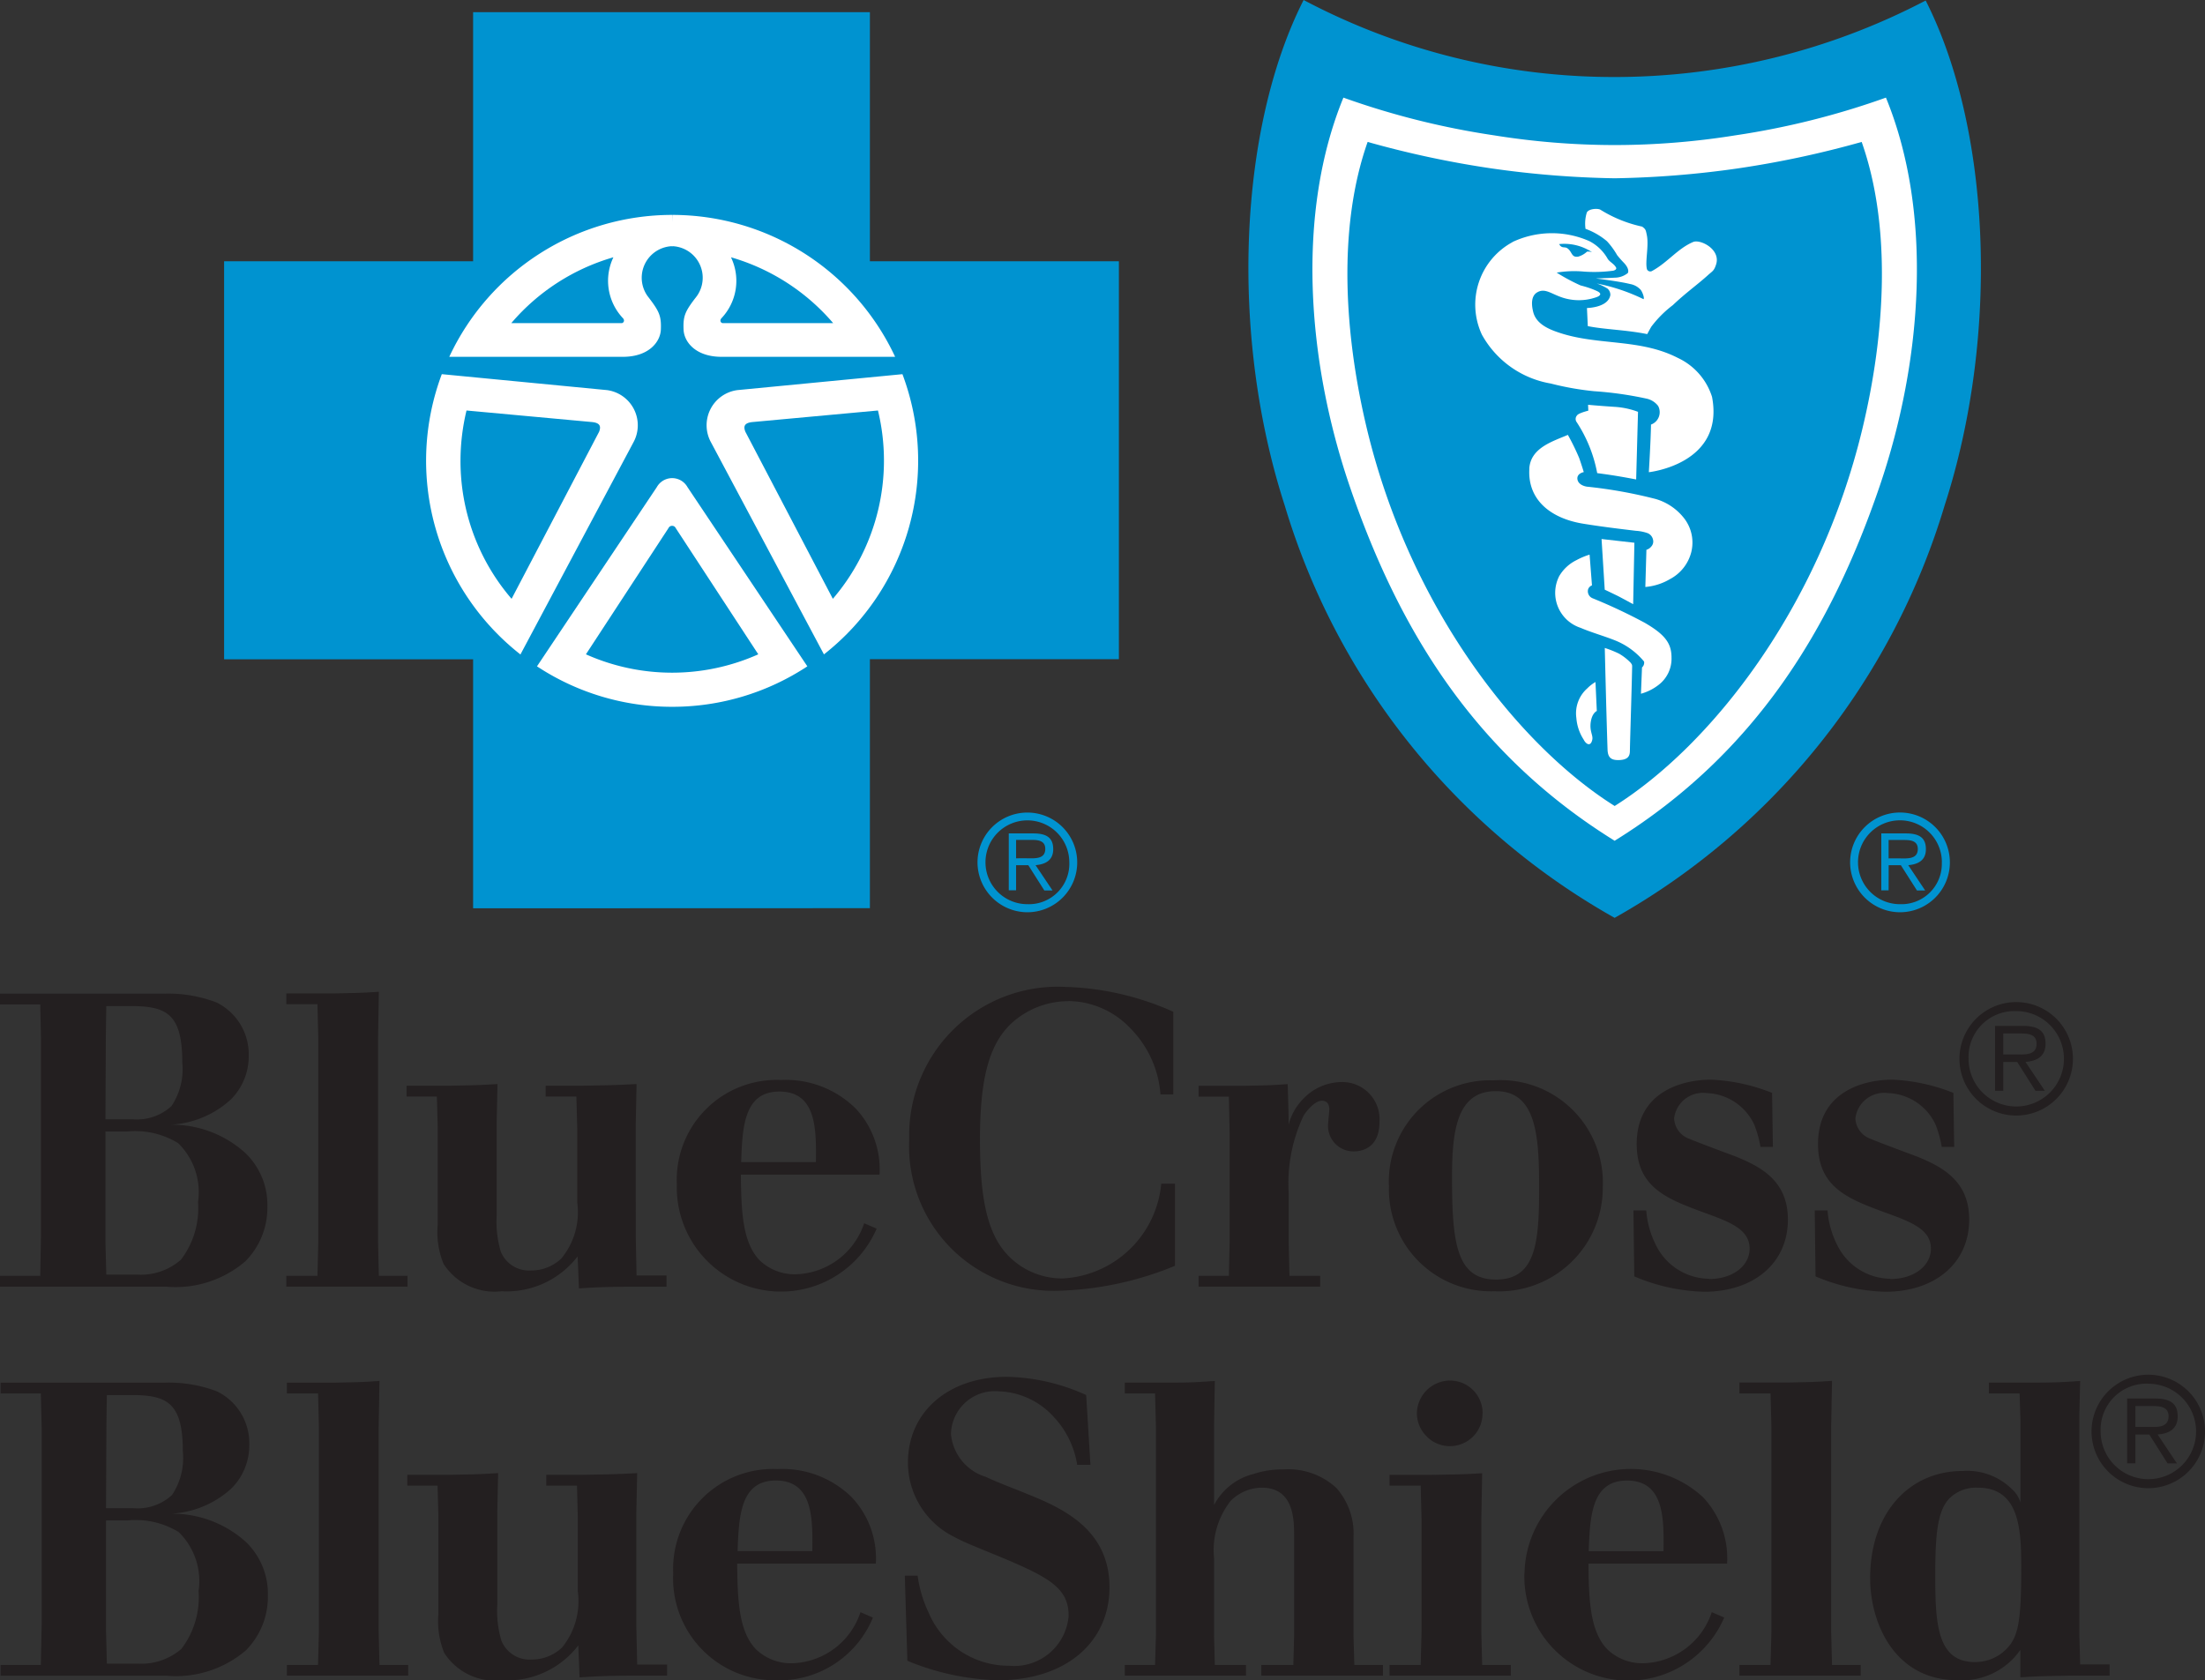 <svg xmlns="http://www.w3.org/2000/svg" xmlns:xlink="http://www.w3.org/1999/xlink" width="86.074" height="65.599" viewBox="0 0 86.074 65.599">
  <rect x="0" y="0" width="86.074" height="65.599" fill="#333333" stroke="none"/>
  <defs>
    <clipPath id="clip-path">
      <rect id="Rectangle_236" data-name="Rectangle 236" width="86.074" height="65.599" transform="translate(0 0)" fill="none"/>
    </clipPath>
  </defs>
  <g id="Group_202" data-name="Group 202" transform="translate(0 0)">
    <g id="Group_201" data-name="Group 201" clip-path="url(#clip-path)">
      <path id="Path_2088" data-name="Path 2088" d="M38.158,33.661a1.946,1.946,0,1,1,1.951,1.954,1.952,1.952,0,0,1-1.951-1.954m3.583,0A1.636,1.636,0,1,0,40.109,35.3a1.577,1.577,0,0,0,1.632-1.643m-2.077,1.1h-.286V32.537h.96c.578,0,.775.219.775.618,0,.43-.3.588-.689.622l.663.988h-.32l-.627-.988h-.476Zm.393-1.249c.311,0,.746.052.746-.366,0-.313-.258-.352-.528-.352h-.611v.718Z" fill="#0093d0"/>
      <path id="Path_2089" data-name="Path 2089" d="M72.221,33.661a1.947,1.947,0,1,1,1.951,1.954,1.952,1.952,0,0,1-1.951-1.954m3.582,0A1.637,1.637,0,1,0,74.172,35.3,1.576,1.576,0,0,0,75.8,33.661m-2.077,1.1h-.285V32.537H74.4c.581,0,.779.219.779.618,0,.43-.3.588-.688.622l.66.988H74.83l-.629-.988h-.475Zm.394-1.249c.311,0,.746.052.746-.366,0-.313-.261-.352-.529-.352h-.611v.718Z" fill="#0093d0"/>
      <path id="Path_2090" data-name="Path 2090" d="M33.957,35.456V25.735h9.72V10.2h-9.72V.475H18.468V10.2H8.748v15.54h9.72v9.721Z" fill="#0093d0"/>
      <path id="Path_2091" data-name="Path 2091" d="M17.251,14.608l6.444.622a1.386,1.386,0,0,1,1.029,2.044L20.311,25.56l0-.013a9.611,9.611,0,0,1-3.064-10.941Z" fill="#fff"/>
      <path id="Path_2092" data-name="Path 2092" d="M26.268,9.61a1.234,1.234,0,0,0-.988,1.951c.452.586.54.762.517,1.312-.022.464-.449,1.035-1.426,1.057H17.538a9.6,9.6,0,0,1,8.7-5.54" fill="#fff"/>
      <path id="Path_2093" data-name="Path 2093" d="M18.208,16.026l4.879.449c.35.029.377.177.3.38l-3.417,6.523a8.238,8.238,0,0,1-1.994-5.385,8.374,8.374,0,0,1,.235-1.967" fill="#0093d0"/>
      <path id="Path_2094" data-name="Path 2094" d="M23.943,10.048a2.125,2.125,0,0,0,.368,2.368c.086.088.042.18-.035.2l-4.318,0a8.24,8.24,0,0,1,3.985-2.571" fill="#0093d0"/>
      <path id="Path_2095" data-name="Path 2095" d="M35.23,14.608l-6.444.622a1.384,1.384,0,0,0-1.029,2.044L32.17,25.56l-.006-.013a9.612,9.612,0,0,0,3.063-10.941Z" fill="#fff"/>
      <path id="Path_2096" data-name="Path 2096" d="M26.213,9.61a1.234,1.234,0,0,1,.988,1.951c-.454.586-.541.762-.517,1.312.02.464.451,1.035,1.425,1.057h6.833a9.6,9.6,0,0,0-8.7-5.54" fill="#fff"/>
      <path id="Path_2097" data-name="Path 2097" d="M34.273,16.026l-4.877.449c-.352.029-.38.177-.3.38l3.415,6.523a8.294,8.294,0,0,0,1.761-7.352" fill="#0093d0"/>
      <path id="Path_2098" data-name="Path 2098" d="M28.536,10.048a2.124,2.124,0,0,1-.366,2.368c-.085.088-.044.18.033.2l4.321,0a8.262,8.262,0,0,0-3.988-2.571" fill="#0093d0"/>
      <path id="Path_2099" data-name="Path 2099" d="M26.24,27.594a9.558,9.558,0,0,0,5.279-1.582v.008l-4.681-7a.686.686,0,0,0-1.2,0l-4.68,7v-.008a9.564,9.564,0,0,0,5.28,1.582" fill="#fff"/>
      <path id="Path_2100" data-name="Path 2100" d="M63.029,35.833a27.528,27.528,0,0,0,12.881-16.1C78.086,13.007,77.69,4.979,75.17.02A26.21,26.21,0,0,1,63.029,3.007,25.9,25.9,0,0,1,50.888,0c-2.52,4.958-2.914,13.007-.738,19.734a27.528,27.528,0,0,0,12.879,16.1" fill="#0093d0"/>
      <path id="Path_2101" data-name="Path 2101" d="M63.022,32.828c5.526-3.422,8.47-8.324,10.357-13.861,1.673-4.917,2.081-10.666.24-15.156a30.857,30.857,0,0,1-5.881,1.473,29.834,29.834,0,0,1-4.7.379h-.014a29.8,29.8,0,0,1-4.7-.379,30.923,30.923,0,0,1-5.883-1.473C50.6,8.3,51.007,14.05,52.681,18.967,54.567,24.5,57.51,29.406,63.036,32.828Z" fill="#fff"/>
      <path id="Path_2102" data-name="Path 2102" d="M63.026,31.469c3.737-2.35,7.975-7.686,9.667-14.7.9-3.724,1.151-7.906-.021-11.228a38.131,38.131,0,0,1-4.85,1.036,37.905,37.905,0,0,1-4.787.383h-.013a37.873,37.873,0,0,1-4.784-.383,38.22,38.22,0,0,1-4.851-1.036c-1.172,3.322-.92,7.5-.022,11.228,1.694,7.018,5.932,12.354,9.669,14.7Z" fill="#0093d0"/>
      <path id="Path_2103" data-name="Path 2103" d="M59.047,9.45a2.775,2.775,0,0,0-1.2,3.615,3.8,3.8,0,0,0,2.688,1.908,11.22,11.22,0,0,0,1.692.3,13.95,13.95,0,0,1,2.034.287.772.772,0,0,1,.466.289.515.515,0,0,1-.279.727c-.008.6-.084,1.859-.084,1.859s2.968-.313,2.467-2.94A2.509,2.509,0,0,0,65.5,13.975c-1.471-.757-3.079-.483-4.586-.97-.432-.14-.947-.344-1.066-.834-.076-.311-.073-.622.157-.757.342-.2.6.121,1.151.25a2.055,2.055,0,0,0,1-.012c.121-.037.291-.072.311-.166,0-.093-.2-.149-.27-.185a4.084,4.084,0,0,0-.5-.158,7.532,7.532,0,0,1-.931-.5,4.094,4.094,0,0,1,1.06-.04,5.514,5.514,0,0,0,1.152-.036c.046-.012.152-.053.1-.133-.081-.14-.221-.191-.315-.32a1.735,1.735,0,0,0-.721-.7,3.613,3.613,0,0,0-3,.034" fill="#fff"/>
      <path id="Path_2104" data-name="Path 2104" d="M63.869,18.719l.072-2.641a3.12,3.12,0,0,0-.927-.195c-.724-.049-1.022-.08-1.022-.08l.009.23s-.389.094-.441.186a.207.207,0,0,0-.012.263,5.453,5.453,0,0,1,.8,1.989c.55.072.935.135,1.525.248" fill="#fff"/>
      <path id="Path_2105" data-name="Path 2105" d="M59.7,18.294c-.077,1.212.82,1.939,2.086,2.149.7.114,1.359.195,2.075.28a1.689,1.689,0,0,1,.457.092.352.352,0,0,1,.208.249.292.292,0,0,1-.074.28.362.362,0,0,1-.183.12l-.042,1.452a2.266,2.266,0,0,0,.963-.308,1.651,1.651,0,0,0,.828-1.043,1.548,1.548,0,0,0-.317-1.381,2.181,2.181,0,0,0-1.059-.7A18.212,18.212,0,0,0,61.95,19c-.135-.019-.354-.1-.375-.3-.023-.222.249-.269.249-.269s-.061-.208-.176-.541a8.785,8.785,0,0,0-.445-.912c-.6.258-1.454.506-1.506,1.317" fill="#fff"/>
      <path id="Path_2106" data-name="Path 2106" d="M63.8,21.188l-.048,2.4-.557-.3-.553-.267-.124-1.977c.58.07.791.085,1.282.145" fill="#fff"/>
      <path id="Path_2107" data-name="Path 2107" d="M60.856,22.511a1.436,1.436,0,0,0,.844,2c.378.165.908.318,1.306.475a2.837,2.837,0,0,1,1.172.842.247.247,0,0,1-.081.229l-.041,1.027a1.962,1.962,0,0,0,.693-.349,1.288,1.288,0,0,0,.5-1.067c0-.557-.26-.9-1.052-1.358a20.969,20.969,0,0,0-2.032-.955A.294.294,0,0,1,61.995,23a.256.256,0,0,1,.149-.147l-.093-1.2a2.819,2.819,0,0,0-.516.217,1.589,1.589,0,0,0-.679.638" fill="#fff"/>
      <path id="Path_2108" data-name="Path 2108" d="M63.712,26.02c0-.083-.022-.094-.061-.15a2.125,2.125,0,0,0-.438-.344,3.911,3.911,0,0,0-.569-.229s.061,2.589.108,3.965c.011.315.14.418.439.412.356-.008.428-.154.433-.342.006-.442.069-2.306.088-3.312" fill="#fff"/>
      <path id="Path_2109" data-name="Path 2109" d="M64.108,8.851c.134.1.135.126.176.323.09.424-.075,1.05.008,1.342a.143.143,0,0,0,.213.054c.588-.322.989-.869,1.587-1.122.28-.119,1.079.283.9.867-.085.273-.151.27-.331.436-.374.341-.872.695-1.361,1.162a4.281,4.281,0,0,0-.832.831c-.052.081-.167.3-.167.3-.829-.168-1.674-.18-2.32-.312l-.033-.707s.831-.009.914-.509a.327.327,0,0,0-.11-.248,2.014,2.014,0,0,0-.419-.2,7.391,7.391,0,0,1,1.825.613c.044-.069-.064-.31-.112-.365a.72.72,0,0,0-.417-.228c-.39-.1-1.336-.217-1.336-.217s.342-.01.8-.033a.815.815,0,0,0,.451-.179c.049-.1-.014-.254-.155-.4a3.774,3.774,0,0,1-.264-.3,3.027,3.027,0,0,0-.393-.539,2.718,2.718,0,0,0-.84-.486,1.467,1.467,0,0,1,.05-.635c.075-.154.417-.168.524-.116a5.133,5.133,0,0,0,1.645.666" fill="#fff"/>
      <path id="Path_2110" data-name="Path 2110" d="M61.951,9.824a.855.855,0,0,1-.344.195c-.272.045-.232-.192-.421-.324-.113-.08-.221.024-.323-.166a1.973,1.973,0,0,1,1.285.317.45.45,0,0,0-.2-.022" fill="#0093d0"/>
      <path id="Path_2111" data-name="Path 2111" d="M26.1,20.606a.156.156,0,0,1,.27,0L29.6,25.545a8.25,8.25,0,0,1-6.728,0l3.23-4.939a.156.156,0,0,1,.27,0" fill="#0093d0"/>
      <path id="Path_2112" data-name="Path 2112" d="M61.961,26.874a1.3,1.3,0,0,0-.427,1.153,1.81,1.81,0,0,0,.281.84c.1.2.281.291.341.012.039-.173-.112-.327-.06-.687s.237-.435.237-.435l-.052-1.131a1.527,1.527,0,0,0-.32.248" fill="#fff"/>
      <path id="Path_2113" data-name="Path 2113" d="M1.571,49.811H0v.421H6.483a4.178,4.178,0,0,0,3.094-.99,2.96,2.96,0,0,0,.86-2.139,2.8,2.8,0,0,0-.86-2.089,4.256,4.256,0,0,0-3.063-1.1,3.777,3.777,0,0,0,2.495-.988,2.377,2.377,0,0,0,.7-1.719,2.254,2.254,0,0,0-1.264-2.073,5.276,5.276,0,0,0-2.025-.341H0v.421H1.571L1.6,40.559v7.646ZM4.132,40.4l.017-1.12H5.3c1.247.034,1.816.374,1.816,2.2a2.6,2.6,0,0,1-.421,1.7,1.984,1.984,0,0,1-1.509.518H4.116Zm-.016,3.776h.828a3.211,3.211,0,0,1,2.009.452,2.673,2.673,0,0,1,.777,2.3,3.317,3.317,0,0,1-.666,2.251,2.371,2.371,0,0,1-1.684.584H4.149l-.033-1.28Z" fill="#231f20"/>
      <path id="Path_2114" data-name="Path 2114" d="M12.392,49.81H11.176v.421h4.732V49.81H14.789l-.031-1.3v-7.99l.031-1.8c-.711.048-.94.048-1.7.063H11.176v.421h1.216l.032,1.313v7.99Z" fill="#231f20"/>
      <path id="Path_2115" data-name="Path 2115" d="M19.42,42.322c-.8.049-1.054.049-1.9.066H15.87v.421h1.184l.032,1.183v3.825a3.261,3.261,0,0,0,.228,1.523,2.364,2.364,0,0,0,2.269,1.071,3.487,3.487,0,0,0,2.965-1.362L22.6,50.3c.776-.049,1.148-.065,2.185-.065h1.234v-.438H24.849l-.031-1.475V43.832l.031-1.51c-.941.049-1.215.049-2.155.066H21.3v.421h1.2l.033,1.245v2.888a2.839,2.839,0,0,1-.618,2.187,1.684,1.684,0,0,1-1.181.471,1.19,1.19,0,0,1-1.183-.729,4.083,4.083,0,0,1-.163-1.41V43.832Z" fill="#231f20"/>
      <path id="Path_2116" data-name="Path 2116" d="M33.388,43.264a3.867,3.867,0,0,0-2.9-1.1,3.9,3.9,0,0,0-4.067,4.068,4.067,4.067,0,0,0,7.8,1.735l-.488-.211a2.9,2.9,0,0,1-2.641,1.992,1.976,1.976,0,0,1-1.444-.55c-.68-.714-.711-1.961-.728-3.34h5.413a3.469,3.469,0,0,0-.94-2.591M31.849,45.37H28.932c.047-1.378.113-2.755,1.491-2.755,1.459,0,1.442,1.49,1.426,2.755" fill="#231f20"/>
      <path id="Path_2117" data-name="Path 2117" d="M41.7,39.082a3.372,3.372,0,0,1,2.4,1.037,4.1,4.1,0,0,1,1.2,2.609h.5V39.5a11.01,11.01,0,0,0-4.23-.971,5.8,5.8,0,0,0-6.078,5.963,5.64,5.64,0,0,0,5.819,5.9,12.784,12.784,0,0,0,4.554-.974V46.212H45.33a4.077,4.077,0,0,1-3.858,3.7,2.944,2.944,0,0,1-2.1-.875c-.843-.861-1.118-2.269-1.118-4.555,0-2.366.356-3.662,1.167-4.472a3.3,3.3,0,0,1,2.284-.924" fill="#231f20"/>
      <path id="Path_2118" data-name="Path 2118" d="M47.97,49.81H46.787v.421h4.748V49.81h-1.2L50.305,48.5v-1.93a6.168,6.168,0,0,1,.581-3.013c.212-.327.5-.584.714-.584.049,0,.291,0,.291.341,0,.08-.047.485-.047.566a.992.992,0,0,0,1,1.071c.358,0,1.005-.162,1.005-1.152a1.453,1.453,0,0,0-1.475-1.555,2.081,2.081,0,0,0-1.492.647,2.222,2.222,0,0,0-.581,1.022v-.356l-.034-1.233c-.68.051-.925.051-1.67.066H46.787v.421H47.97L48,44.234V48.5Z" fill="#231f20"/>
      <path id="Path_2119" data-name="Path 2119" d="M54.22,46.277a3.981,3.981,0,0,0,4.116,4.134,4.044,4.044,0,0,0,4.23-4.068A4,4,0,0,0,58.3,42.177a3.954,3.954,0,0,0-4.084,4.1m5.866.066c0,2.139-.112,3.612-1.684,3.612-1.555,0-1.717-1.457-1.717-4,0-1.816.193-3.355,1.7-3.355,1.6-.016,1.7,1.784,1.7,3.745" fill="#231f20"/>
      <path id="Path_2120" data-name="Path 2120" d="M66.71,49.924A2.341,2.341,0,0,1,64.636,48.6a3.553,3.553,0,0,1-.373-1.345h-.5l.032,2.576a7.449,7.449,0,0,0,2.723.6c1.945,0,3.274-1.118,3.274-2.82,0-1.491-1.021-2.043-2.009-2.449-.293-.111-1.572-.583-1.832-.7a.884.884,0,0,1-.6-.8,1.13,1.13,0,0,1,1.263-.988A2.13,2.13,0,0,1,68.476,43.9a4.26,4.26,0,0,1,.245.877h.485l-.031-2.109a7.183,7.183,0,0,0-2.385-.517c-1.117,0-2.9.467-2.9,2.511,0,1.717,1.216,2.156,2.658,2.689,1.037.373,1.75.665,1.75,1.4,0,.649-.633,1.183-1.588,1.183" fill="#231f20"/>
      <path id="Path_2121" data-name="Path 2121" d="M73.787,49.924A2.34,2.34,0,0,1,71.714,48.6a3.555,3.555,0,0,1-.374-1.345h-.5l.031,2.576a7.454,7.454,0,0,0,2.723.6c1.944,0,3.275-1.118,3.275-2.82,0-1.491-1.021-2.043-2.012-2.449-.292-.111-1.572-.583-1.83-.7a.883.883,0,0,1-.6-.8,1.13,1.13,0,0,1,1.263-.988A2.13,2.13,0,0,1,75.554,43.9a4.325,4.325,0,0,1,.244.877h.485l-.031-2.109a7.182,7.182,0,0,0-2.384-.517c-1.117,0-2.9.467-2.9,2.511,0,1.717,1.213,2.156,2.656,2.689,1.037.373,1.751.665,1.751,1.4,0,.649-.634,1.183-1.59,1.183" fill="#231f20"/>
      <path id="Path_2122" data-name="Path 2122" d="M9.6,60.2a4.282,4.282,0,0,0-3.064-1.1,3.774,3.774,0,0,0,2.495-.988,2.373,2.373,0,0,0,.7-1.717,2.251,2.251,0,0,0-1.262-2.075,5.27,5.27,0,0,0-2.026-.34H.023V54.4H1.594l.033,1.345V63.4L1.594,65H.023v.421H6.5a4.2,4.2,0,0,0,3.1-.991,2.967,2.967,0,0,0,.857-2.138A2.808,2.808,0,0,0,9.6,60.2M4.154,55.584l.017-1.119h1.15c1.248.033,1.816.373,1.816,2.2a2.6,2.6,0,0,1-.422,1.7,1.976,1.976,0,0,1-1.506.517H4.139Zm2.933,8.784A2.387,2.387,0,0,1,5.4,64.95H4.171l-.032-1.278V59.36h.826a3.216,3.216,0,0,1,2.009.452,2.668,2.668,0,0,1,.778,2.3,3.328,3.328,0,0,1-.665,2.253" fill="#231f20"/>
      <path id="Path_2123" data-name="Path 2123" d="M12.414,65H11.2v.419h4.734V65H14.813l-.031-1.3V55.714l.031-1.8c-.712.05-.941.05-1.7.066H11.2v.42h1.216l.033,1.314V63.7Z" fill="#231f20"/>
      <path id="Path_2124" data-name="Path 2124" d="M24.84,63.509V59.02l.033-1.509c-.94.051-1.215.051-2.156.066H21.324V58h1.2l.031,1.245v2.884a2.858,2.858,0,0,1-.615,2.191,1.7,1.7,0,0,1-1.184.469,1.185,1.185,0,0,1-1.181-.73,4.06,4.06,0,0,1-.163-1.408V59.02l.033-1.509c-.8.051-1.054.051-1.9.066H15.9V58h1.181l.032,1.183v3.823a3.29,3.29,0,0,0,.227,1.524,2.364,2.364,0,0,0,2.27,1.068,3.489,3.489,0,0,0,2.964-1.36l.05,1.247c.778-.047,1.15-.066,2.188-.066H26.04v-.435H24.873Z" fill="#231f20"/>
      <path id="Path_2125" data-name="Path 2125" d="M30.333,65.6a3.951,3.951,0,0,0,3.742-2.449l-.486-.211a2.892,2.892,0,0,1-2.642,1.994,1.963,1.963,0,0,1-1.442-.55c-.68-.712-.712-1.962-.729-3.34h5.413a3.473,3.473,0,0,0-.941-2.591,3.864,3.864,0,0,0-2.9-1.1,3.9,3.9,0,0,0-4.069,4.068A3.982,3.982,0,0,0,30.333,65.6m-.049-7.8c1.458,0,1.442,1.493,1.425,2.758H28.793c.048-1.378.112-2.758,1.491-2.758" fill="#231f20"/>
      <path id="Path_2126" data-name="Path 2126" d="M39.357,65.032a3.394,3.394,0,0,1-3.1-2.058,4.915,4.915,0,0,1-.437-1.46h-.5l.1,3.324a9.95,9.95,0,0,0,3.516.761c2.739,0,4.374-1.54,4.374-3.63,0-2.221-1.764-3.062-3.175-3.628-.551-.23-1.1-.425-1.653-.683a1.936,1.936,0,0,1-1.361-1.671A1.715,1.715,0,0,1,39,54.319a3.014,3.014,0,0,1,2.125.989,3.524,3.524,0,0,1,.924,1.879h.517L42.4,54.464a7.8,7.8,0,0,0-3.1-.712c-2.254,0-3.858,1.344-3.858,3.355a3.246,3.246,0,0,0,1.816,2.9c.358.194.729.338,1.119.5,2.446,1,3.338,1.392,3.338,2.577a2.13,2.13,0,0,1-2.366,1.944" fill="#231f20"/>
      <path id="Path_2127" data-name="Path 2127" d="M43.907,53.979V54.4h1.181l.035,1.279v8.17L45.088,65H43.907v.419h4.731V65H47.422l-.031-1.137V60.816a3.108,3.108,0,0,1,.647-2.219,1.737,1.737,0,0,1,1.216-.517c1.263,0,1.263,1.262,1.263,1.895v3.888L50.487,65h-1.25v.419h4.748V65H52.868l-.033-1.137V60.008a2.666,2.666,0,0,0-.68-1.928,2.774,2.774,0,0,0-2.043-.714,3.663,3.663,0,0,0-1.182.179,2.4,2.4,0,0,0-1.539,1.214v-3.08l.031-1.765c-.728.049-.922.065-1.749.065Z" fill="#231f20"/>
      <path id="Path_2128" data-name="Path 2128" d="M57.875,55.178a1.271,1.271,0,0,0-1.266-1.28,1.3,1.3,0,0,0-1.3,1.28,1.28,1.28,0,0,0,.389.906,1.244,1.244,0,0,0,.907.374,1.269,1.269,0,0,0,1.266-1.28" fill="#231f20"/>
      <path id="Path_2129" data-name="Path 2129" d="M55.458,65H54.242v.419h4.733V65H57.857l-.032-1.267V59.3l.032-1.783c-.795.049-1.117.049-2.06.064H54.242V58h1.216l.033,1.3v4.438Z" fill="#231f20"/>
      <path id="Path_2130" data-name="Path 2130" d="M59.506,61.418a4.066,4.066,0,0,0,7.8,1.732l-.485-.211a2.9,2.9,0,0,1-2.641,1.994,1.965,1.965,0,0,1-1.444-.55c-.68-.712-.715-1.962-.729-3.34h5.412a3.48,3.48,0,0,0-.94-2.591,4.151,4.151,0,0,0-6.968,2.966m4-3.616c1.458,0,1.442,1.493,1.426,2.758H62.016c.051-1.378.115-2.758,1.493-2.758" fill="#231f20"/>
      <path id="Path_2131" data-name="Path 2131" d="M67.9,54.4h1.214l.035,1.313V63.7L69.113,65H67.9v.419h4.733V65H71.514l-.033-1.3v-7.99l.033-1.8c-.715.049-.941.049-1.7.065H67.9Z" fill="#231f20"/>
      <path id="Path_2132" data-name="Path 2132" d="M81.2,53.914c-.73.05-1.021.065-1.963.065h-1.6V54.4h1.2l.033,1.055v3.209a1.112,1.112,0,0,0-.343-.536,2.473,2.473,0,0,0-1.91-.7c-2.09,0-3.614,1.637-3.614,4.181,0,1.784.973,3.986,3.4,3.986a2.769,2.769,0,0,0,2.463-1.182v1.071c.761-.049,1.052-.049,1.96-.066h1.525v-.437H81.2l-.031-1.133V55.226ZM78.333,64.368a1.709,1.709,0,0,1-1.248.52c-1.491,0-1.54-1.559-1.54-3.42,0-1.526.08-2.481.55-2.967a1.467,1.467,0,0,1,1.086-.421C78.9,58.062,78.9,59.846,78.9,61.3c0,2.044-.129,2.609-.565,3.065" fill="#231f20"/>
      <path id="Path_2133" data-name="Path 2133" d="M78.2,41.459h.543l.713,1.125h.365l-.754-1.125c.441-.034.783-.217.783-.707,0-.452-.223-.7-.882-.7H77.879v2.532H78.2Zm0-1.112H78.9c.308,0,.6.048.6.4,0,.48-.494.419-.849.419H78.2Z" fill="#231f20"/>
      <path id="Path_2134" data-name="Path 2134" d="M78.708,43.552a2.215,2.215,0,1,0-2.219-2.222,2.216,2.216,0,0,0,2.219,2.222m0-4.078a1.862,1.862,0,1,1-1.864,1.856,1.792,1.792,0,0,1,1.864-1.856" fill="#231f20"/>
      <path id="Path_2135" data-name="Path 2135" d="M83.866,58.1a2.215,2.215,0,1,0-2.221-2.222A2.216,2.216,0,0,0,83.866,58.1m0-4.078A1.863,1.863,0,1,1,82,55.876a1.793,1.793,0,0,1,1.867-1.856" fill="#231f20"/>
      <path id="Path_2136" data-name="Path 2136" d="M83.358,56.005H83.9l.713,1.127h.364l-.752-1.127c.442-.034.783-.216.783-.707,0-.452-.225-.7-.883-.7H83.034v2.532h.324Zm0-1.112h.695c.307,0,.6.048.6.4,0,.478-.5.415-.847.415h-.449Z" fill="#231f20"/>
    </g>
  </g>
</svg>

